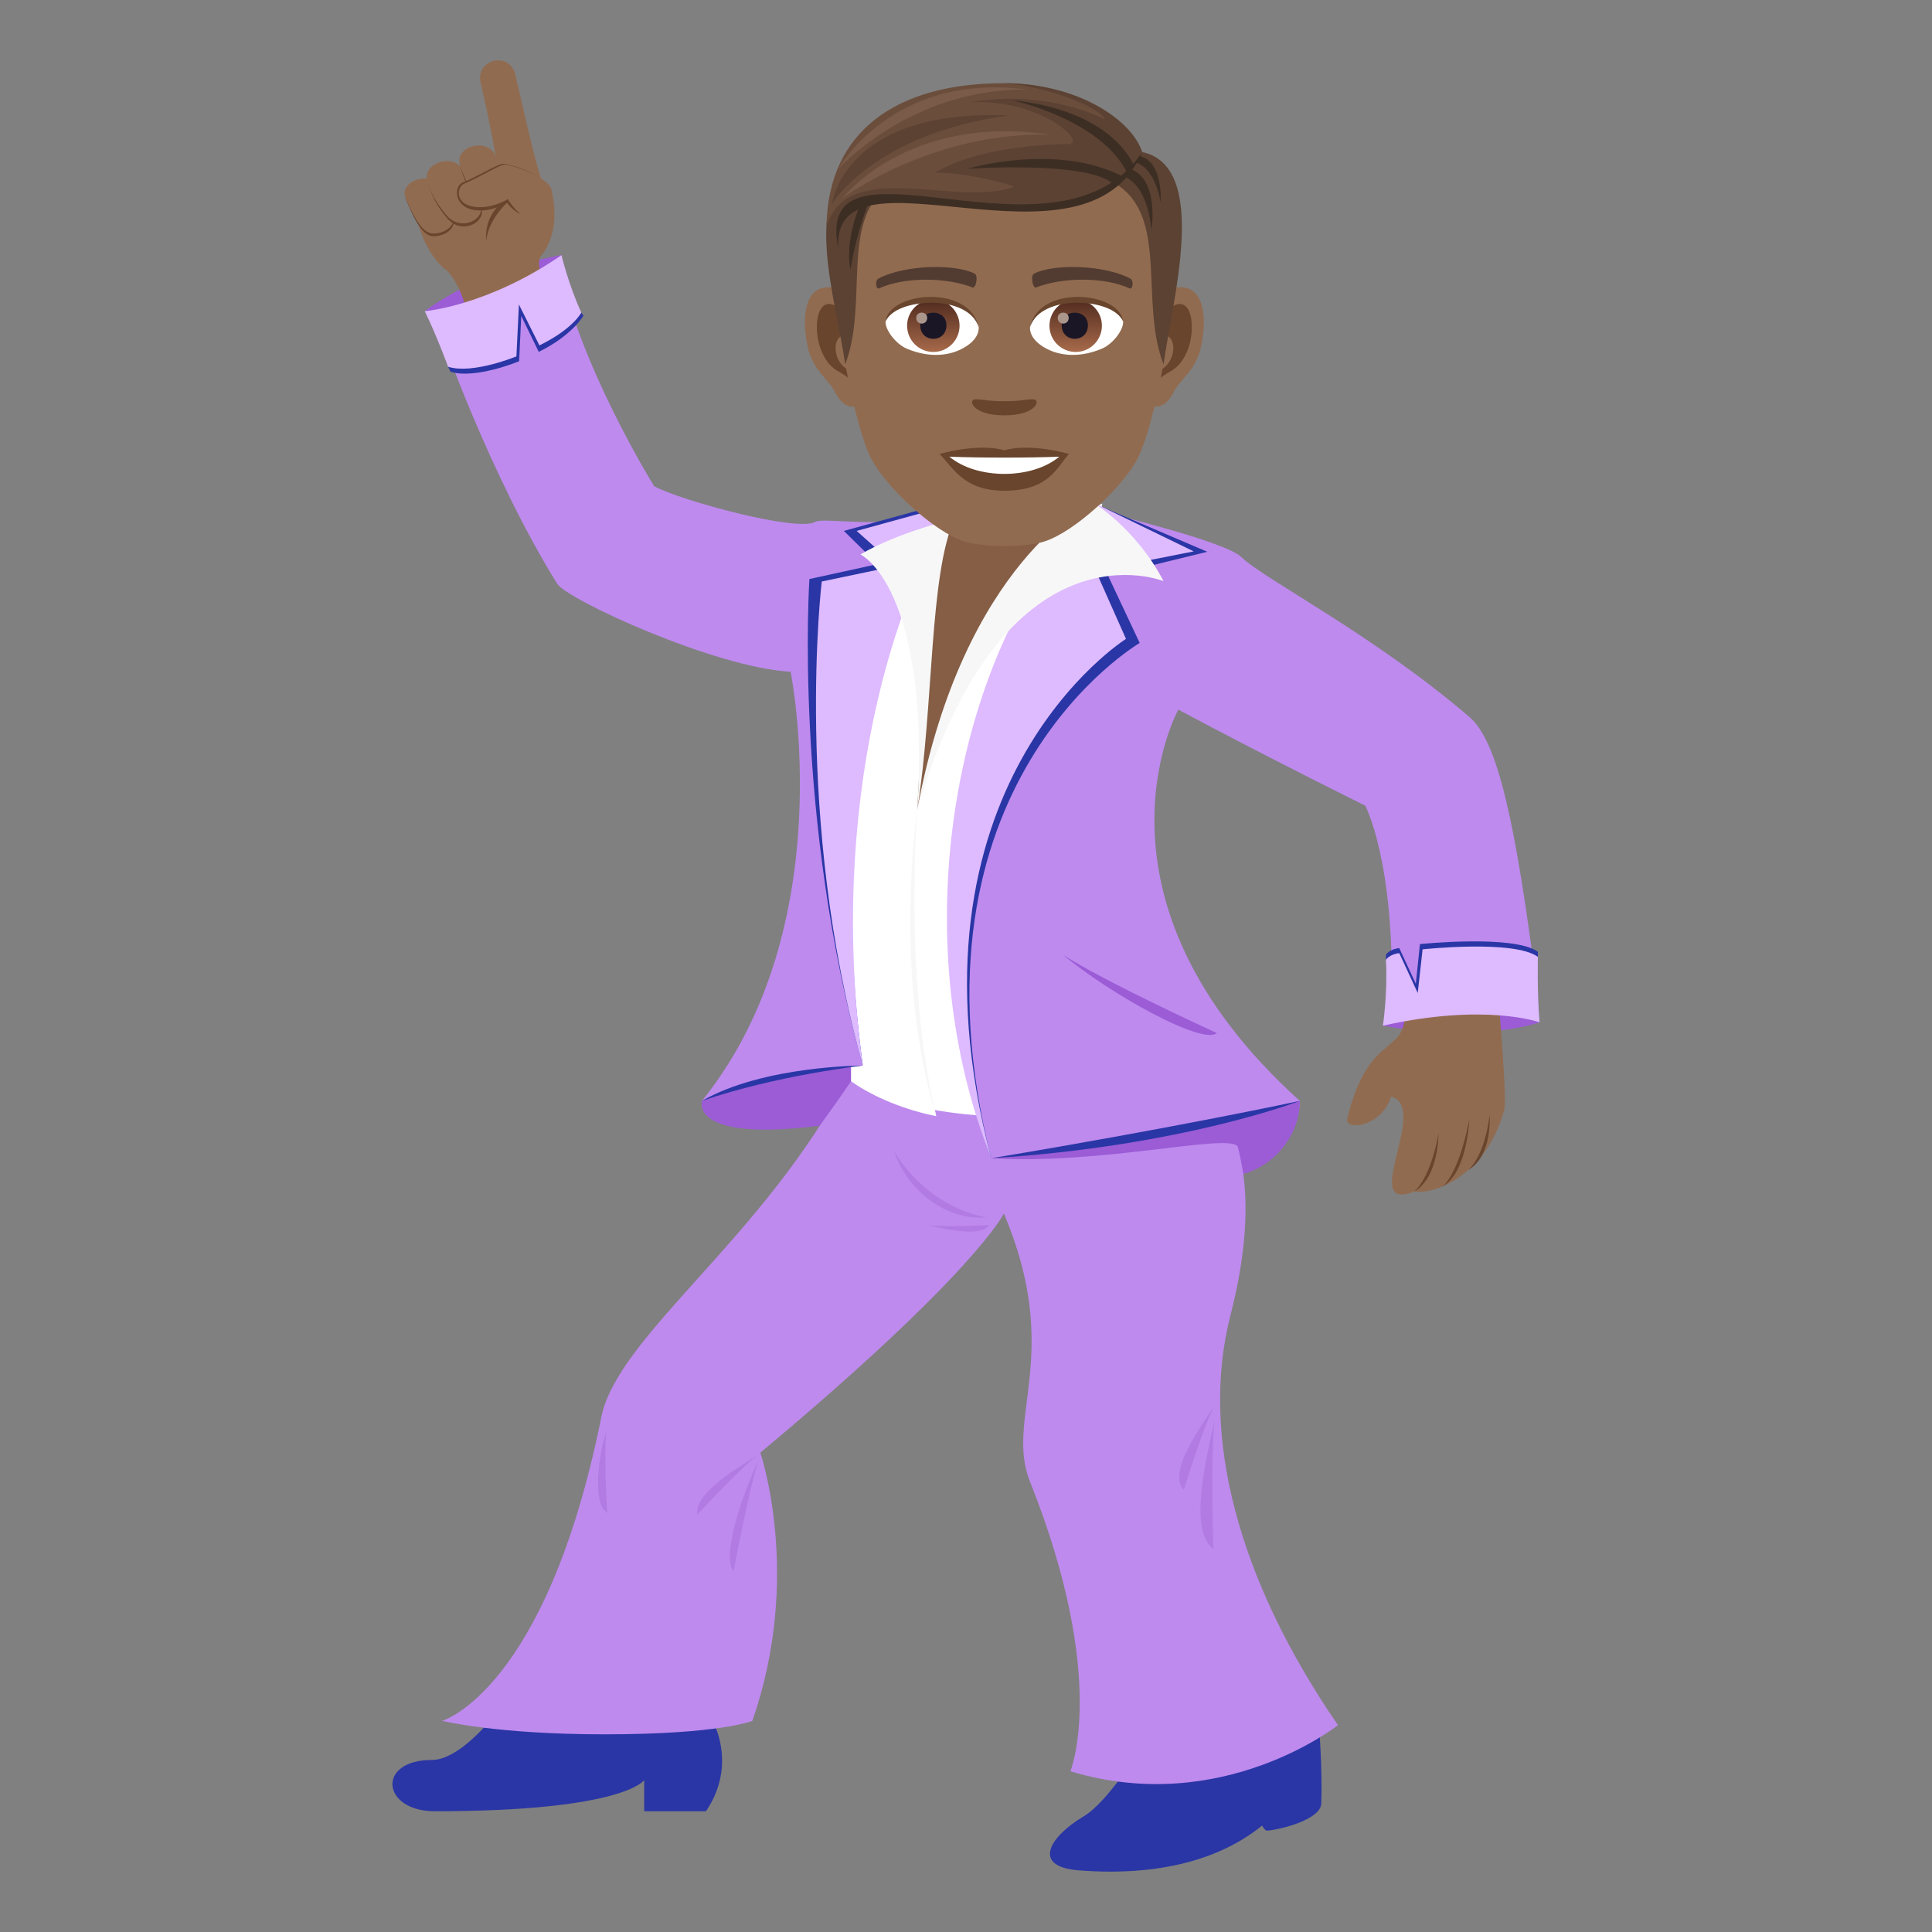 <svg xmlns="http://www.w3.org/2000/svg" xml:space="preserve" style="enable-background:new 0 0 64 64" viewBox="0 0 64 64"><rect x="0" y="0" width="64" height="64" fill="#808080" stroke="none"/><path d="M43.694 57.13s.116 1.5.075 2.616c-.018.5-1.216.836-1.782.897-.091.01-.178-.168-.178-.168-1.474 1.193-3.565 1.674-6.054 1.485-1.634-.123-.945-1.14.122-1.778 1.796-1.075 2.963-6.019 7.817-3.052zm-20.307-.53s1.2 1.622 0 3.4H21.34v-1.03S20.673 60 14.404 60c-1.76 0-1.948-1.699-.094-1.699 1.067 0 2.604-1.941 3.342-3.4l5.735 1.7z" style="fill:#2a36a5"/><path d="M19.92 46.94c.555-2.72 5.424-5.955 8.203-11.319H39.37s3.059 1.44 1.393 7.939c-1.018 3.942.225 8.74 3.559 13.587 0 0-3.839 3.049-8.864 1.528 0 0 1.272-3.055-1.34-9.598-.841-2.114 1.11-4.212-.863-8.878 0 0-.953 1.982-8.068 7.923 0 0 1.406 4.105-.264 8.883 0 0-1.063.447-4.902.447-3.588 0-5.373-.447-5.373-.447s3.44-.99 5.273-10.065z" style="fill:#be8aee"/><path d="M23.099 50.175s1.327-1.44 1.975-1.96c-.878.554-2.08 1.302-1.975 1.96zm17.097 1.139s-.104-2.98.035-4.237c-.345 1.54-.828 3.638-.035 4.237zm-.979-1.959s.595-1.964.995-2.76c-.633.943-1.507 2.224-.995 2.76zm-6.447-8.771s-1.431.067-2.038.007c.745.157 1.76.378 2.038-.007zm-8.47 11.47s.543-2.898.833-3.676c-.47.924-1.26 3.164-.833 3.676zm-4.187-1.934s-.124-2.136-.02-2.714c-.244.69-.5 2.352.02 2.715zm12.584-9.792s-1.86-.216-3.075-2.18c.483 1.399 1.816 2.295 3.075 2.18z" style="fill:#b17be3"/><path d="M31.476 16.973s5.338-3.05 4.832.32c-4.328 4.027-6.065 10.545-6.065 10.545s-1.7-7.9 1.233-10.865z" style="fill:#855e45"/><path d="M31.476 16.973c-.771 2.407-1.088 9.837-1.088 9.837s1.72-8.491 6.127-10.128c0 0-2.338 11.434 0 20.199 0 0-2.904.355-5.548-.11l.048.203c-.978-.193-2.04-.601-2.824-1.156-3.162-12.98 3.285-18.845 3.285-18.845z" style="fill:#fff"/><path d="M30.388 26.81s-.828 5.46.627 10.164c-1.09-4.473-.627-10.164-.627-10.164z" style="fill:#f7f7f7"/><path d="M30.779 17.063c-1.657.462-3.491.06-3.776.226-.584.34-4.423-.695-5.334-1.182 0 0-2.59-4.172-3.175-7.52l-3.89 2.488s1.596 4.61 3.849 8.258c.333.533 5.228 2.782 7.737 2.92 0 0 1.714 8.447-2.937 14.215 0 0 2.1-.855 5.329-1.17 0 0-2.048-8.034 2.197-18.235z" style="fill:#be8aee"/><path d="M27.152 37.29s.53-.715 1.039-1.472v-.48s-2.654.092-4.938 1.13c0 0-.443 1.372 3.899.823z" style="fill:#9b5cd6"/><path d="M36.69 16.999s3.896.937 4.425 1.45c.769.746 4.346 2.548 7.56 5.3.931.798 1.532 3.396 2.27 9.288l-4.847.135c.113-4.657-.873-6.484-.873-6.484s-3.243-1.603-6.192-3.18c0 0-3.443 6.22 4.024 12.96 0 0 .27 4.835-10.225 1.901.002 0-4.169-9.653 3.859-21.37z" style="fill:#be8aee"/><path d="M51 33.867s-1.902.693-5.19.111c0 0 1.586-1.211 5.19-.111zM14.07 10.308s1.717-1.359 4.53-1.858c0 0-1.29 1.706-4.53 1.858z" style="fill:#9b5cd6"/><path d="m36.515 16.793 3.478 1.485-3.282.804 1.043 2.217s-8.044 4.684-4.92 17.069c-3.02-7.847-.845-17.43 3.681-21.575z" style="fill:#2a36a5"/><path d="m36.342 16.71 3.202 1.555-3.247.643 1.003 2.256s-7.72 4.852-4.466 17.203c-3.102-7.813-.974-17.464 3.508-21.656z" style="fill:#debaff"/><path d="m31.242 16.682-3.288.905 1.117 1.1-2.258.494s-.536 7.908 1.769 16.116c-1.182-8.687.664-15.659 2.66-18.615z" style="fill:#2a36a5"/><path d="m31.666 16.682-3.288.905 1.3 1.161-2.456.515s-.945 7.826 1.36 16.035c-1.182-8.688 1.087-15.66 3.084-18.616z" style="fill:#debaff"/><path d="M43.056 36.469s-7.261 1.716-10.222 1.9c3.681.218 7.781-.822 8.16-.402.096.308.19.918.19.918.952-.239 1.873-1.208 1.873-2.416zm-2.748-2.249s-3.702-1.687-5.107-2.6c1.571 1.31 4.639 3.016 5.107 2.6z" style="fill:#9b5cd6"/><path d="M17.97 6.058c-.277-.762-.782-3.123-.903-3.6-.197-.777-1.324-.487-1.145.286.233 1.004.55 2.538.533 2.833 0 0 1.442.449 1.515.48zm-2.561 4.088a2.83 2.83 0 0 0-.679-1.278c-.513-.552 3.605-1.304 3.237-.549-.203.418-.072.606-.02.833.08.34-2.45 1.333-2.538.995z" style="fill:#916b50"/><path d="M13.7 6.787c.121.523.277 1.373.922 2.027.96.975 4.372.616 3.644-2.532-.064-.277-4.746-.273-4.566.505z" style="fill:#916b50"/><path d="M13.465 6.644c-.238-.56.812-.926 1.098-.389l.383.759c.336.611-.36.863-.665.801-.37-.075-.65-.78-.816-1.17z" style="fill:#69452d"/><path d="M13.44 6.575c-.25-.555.791-.94 1.09-.409l.4.75c.35.605-.342.87-.649.814-.372-.068-.667-.767-.84-1.155z" style="fill:#916b50"/><path d="M14.176 6.014c-.12-.577.962-.874 1.186-.222 0 0 .271.6.506.932.4.563-.527 1.117-1.043.519-.405-.469-.578-.89-.649-1.229z" style="fill:#69452d"/><path d="M14.146 5.948c-.126-.576.97-.91 1.193-.258 0 0 .271.601.506.932.4.564-.526 1.117-1.042.52-.405-.469-.584-.863-.657-1.194z" style="fill:#916b50"/><path d="M15.243 5.455c-.057-.596 1.05-.775 1.204-.093l.404.996-1.093.407s-.481-.96-.515-1.31z" style="fill:#69452d"/><path d="M15.219 5.385c-.08-.593 1.039-.836 1.21-.158l.431.985-1.081.435s-.514-.921-.56-1.262z" style="fill:#916b50"/><path d="M17.22 6.382s-1.204.337-1.115 1.6c.125-1.01 1.115-1.6 1.115-1.6z" style="fill:#69452d"/><path d="M16.667 5.426c-.178.001-.818.409-1.343.62-.29.118-.293.79.363.907.577.103 1.104-.232 1.104-.232.262.318.447.364.447.364s.916-.734.847-.927c-.15-.418-1.22-.734-1.418-.732z" style="fill:#69452d"/><path d="M16.724 5.45c-.177.002-.803.413-1.329.625-.289.117-.326.71.351.78.583.061 1.076-.26 1.076-.26s.18.308.416.49c.153.118 1.074-.604 1.028-.803-.1-.433-1.343-.833-1.541-.831zM46.54 33.632s1.152-.349 3.128-.18c0 0 .254 2.95.165 3.295-.56 2.129-2.277 2.842-2.98 2.723-1.858.738.52-2.804-.77-3.14-.323 1.016-1.56 1.15-1.45.71.688-2.807 1.852-2.087 1.907-3.408z" style="fill:#916b50"/><path d="M47.653 37.538s-.21 1.381-.8 1.932c.818-.477.8-1.932.8-1.932zm1.022-.478s-.287 1.685-.877 2.237c.817-.477.877-2.236.877-2.236zm.67-.136s-.117 1.282-.706 1.833c.817-.476.706-1.833.706-1.833z" style="fill:#69452d"/><path d="m14.926 12.315-.082-.165 2.173-2.306 2.24.511.07.101s-.358.648-1.48 1.2l-.58-1.19-.07 1.5s-1.45.605-2.27.349z" style="fill:#2a36a5"/><path d="M14.844 12.15s-.38-1.038-.774-1.842c0 0 2.066-.162 4.53-1.856 0 0 .23.975.657 1.903 0 0-.266.535-1.388 1.087l-.679-1.355-.083 1.718s-1.443.601-2.263.345z" style="fill:#debaff"/><path d="M50.945 31.53v.168l-3.956 1.583-1.079-1.489s.002-.137 0-.168c0 0 .124-.185.443-.217l.548 1.182.136-1.315s3.125-.322 3.908.256z" style="fill:#2a36a5"/><path d="M50.945 31.698s-.029 1.202.055 2.169c0 0-1.772-.653-5.19.11 0 0 .164-1.075.1-2.185 0 0 .124-.184.443-.217l.611 1.319.161-1.446s3.037-.328 3.82.25z" style="fill:#debaff"/><path d="M31.615 17.19s-1.841.427-3.112 1.177c0 0 2.322 1.068 1.885 8.443.547-3.461.39-7.729 1.227-9.62zm4.539-.574s1.453.837 2.39 2.635c0 0-5.281-2.157-8.156 7.56 1.529-8.207 5.766-10.195 5.766-10.195z" style="fill:#f7f7f7"/><path d="M28.582 35.298s-3.293 0-5.329 1.17c2.463-.847 5.329-1.17 5.329-1.17zm14.474 1.171s-4.126.889-10.224 1.9c6.342-.397 10.224-1.9 10.224-1.9z" style="fill:#2a36a5"/><path d="M38.988 9.522c-.885.106-1.524 3.068-.967 3.85.078.108.534.283.872-.407.188-.382.728-.701.896-1.489.214-1.01.08-2.061-.8-1.954zm-11.435 0c.885.106 1.524 3.068.967 3.85-.078.108-.534.283-.873-.407-.187-.382-.727-.701-.895-1.489-.215-1.01-.08-2.061.8-1.954z" style="fill:#916b50"/><path d="M38.965 10.089c-.232.072-.484.424-.62 1.009.807-.174.605 1.17-.097 1.195.007.135.016.274.033.42.338-.49.681-.294 1.022-1.023.306-.658.233-1.78-.338-1.601zm-10.769 1.007c-.137-.583-.388-.935-.62-1.008-.57-.178-.645.944-.338 1.601.34.73.684.533 1.023 1.023.016-.146.026-.285.03-.42-.693-.033-.892-1.36-.095-1.196z" style="fill:#69452d"/><path d="M33.27 3.827c-3.835 0-5.683 2.9-5.452 6.93.047.81.55 3.456 1.025 4.405.487.97 2.113 2.468 3.109 2.778.63.195 2.008.195 2.636 0 .997-.31 2.624-1.807 3.11-2.778.476-.95.978-3.594 1.024-4.405.233-4.03-1.615-6.93-5.452-6.93z" style="fill:#916b50"/><path d="M37.438 9.226c-.877-.465-2.556-.487-3.181-.163-.135.062-.046.502.067.46.87-.345 2.277-.352 3.092.03.11.049.155-.263.022-.327zm-8.334 0c.877-.465 2.554-.487 3.18-.163.134.062.046.502-.067.46-.872-.345-2.276-.352-3.093.03-.108.049-.153-.263-.02-.327z" style="fill:#523c31"/><path d="M34.306 13.25c-.11-.075-.367.042-1.036.042-.667 0-.925-.117-1.034-.041-.131.092.077.508 1.034.508.958 0 1.167-.416 1.035-.508z" style="fill:#69452d"/><path d="M32.417 10.807c.032.254-.14.554-.617.78-.303.144-.934.312-1.762-.037-.37-.157-.733-.643-.7-.913.449-.846 2.659-.97 3.079.17z" style="fill:#fff"/><linearGradient id="a" x1="-1209.841" x2="-1209.841" y1="169.83" y2="169.566" gradientTransform="translate(7979.696 -1104.145) scale(6.57)" gradientUnits="userSpaceOnUse"><stop offset="0" style="stop-color:#a6694a"/><stop offset="1" style="stop-color:#4f2a1e"/></linearGradient><path d="M30.918 9.923a.868.868 0 1 1 0 1.736.868.868 0 0 1 0-1.736z" style="fill:url(#a)"/><path d="M30.484 10.774c0 .6.868.6.868 0 0-.557-.868-.557-.868 0z" style="fill:#1a1626"/><path d="M30.352 10.53c0 .252.363.252.363 0 0-.232-.363-.232-.363 0z" style="fill:#ab968c"/><path d="M32.421 10.84c-.352-1.131-2.756-.964-3.083-.203.12-.975 2.783-1.232 3.083.203z" style="fill:#69452d"/><path d="M34.124 10.807c-.032.254.14.554.617.78.303.144.933.312 1.761-.037.372-.157.734-.643.701-.913-.449-.846-2.66-.97-3.079.17z" style="fill:#fff"/><linearGradient id="b" x1="-1211.827" x2="-1211.827" y1="169.83" y2="169.566" gradientTransform="translate(7997.426 -1104.145) scale(6.57)" gradientUnits="userSpaceOnUse"><stop offset="0" style="stop-color:#a6694a"/><stop offset="1" style="stop-color:#4f2a1e"/></linearGradient><path d="M35.603 9.923a.868.868 0 1 1 .002 1.735.868.868 0 0 1-.002-1.735z" style="fill:url(#b)"/><path d="M35.17 10.774c0 .6.868.6.868 0 0-.557-.868-.557-.868 0z" style="fill:#1a1626"/><path d="M35.038 10.53c0 .252.364.252.364 0 0-.232-.364-.232-.364 0z" style="fill:#ab968c"/><path d="M34.12 10.84c.352-1.13 2.754-.969 3.083-.203-.122-.975-2.783-1.232-3.083.203z" style="fill:#69452d"/><path d="m37.836 5.036-.873 1.057c1.767 1.084.778 3.915 1.581 5.978.274-2.058 1.552-6.548-.708-7.035zm-9.166.523.873.534c-1.768 1.084-.744 3.915-1.546 5.978-.274-2.058-1.587-6.025.673-6.512z" style="fill:#5c4233"/><path d="M36.91 5.794c1.123-.005 1.235 1.83 1.235 1.83s.337-2.09-1.09-2.09l-.144.26zm-8.125.906c-.45 1.099-.61 2.228-.61 2.228s-.237-.791.33-2.189l.28-.04z" style="fill:#3d2e24"/><path d="M37.358 5.366c.877-.091 1.09 1.334 1.09 1.334s.12-1.66-.994-1.548l-.096.214z" style="fill:#3d2e24"/><path d="M37.835 5.036s-1.307-2.28-4.582-2.28c-3.556 0-5.797 1.593-5.873 4.678 2.178-2.147 7.914 1.19 10.455-2.398z" style="fill:#6b4d3c"/><path d="M37.835 5.036c-.335-1.053-2.118-2.28-4.582-2.28 1.365.096 3.166.773 3.35 1.2 0 0-1.888-1.018-4.437-.571 2.337-.107 3.88 1.38 3.223 1.387-.64.008-3.016.088-4.426.957.907-.061 2.698.427 2.617.458-1.806.699-5.43-.963-6.174 1.246 2.799-2.397 8.138 1.465 10.43-2.397z" style="fill:#5c4233"/><path d="M37.835 5.036c-1.868 4.417-10.264-.522-10.069 3.176-.857-4.244 7.306.99 10.07-3.176z" style="fill:#3d2e24"/><path d="M37.324 5.698c-.888-1.744-3.768-2.37-3.768-2.37s3.01.172 4.002 2.136l-.234.234zm-.456.395c-.827-.775-4.816-.502-4.816-.502s2.908-.878 5.132.248l-.316.253z" style="fill:#3d2e24"/><path d="M27.558 6.761s.391-3.173 5.845-2.936c-4.484.622-5.845 2.936-5.845 2.936z" style="fill:#5c4233"/><path d="M27.895 6.58s2.161-2.83 6.905-2.116c-3.958-.116-6.905 2.114-6.905 2.114zm-.118-.989s2.372-2.668 6.26-2.623c-4.493-.597-6.26 2.623-6.26 2.623z" style="fill:#7a5b49"/><path d="M33.27 14.917c-.862-.254-2.141.121-2.141.121.487.53.844 1.218 2.141 1.218 1.487 0 1.74-.781 2.142-1.218 0 0-1.28-.376-2.142-.12z" style="fill:#69452d"/><path d="M31.45 15.128c.905.759 2.731.763 3.64 0-.963.041-2.67.041-3.64 0z" style="fill:#fff"/></svg>
